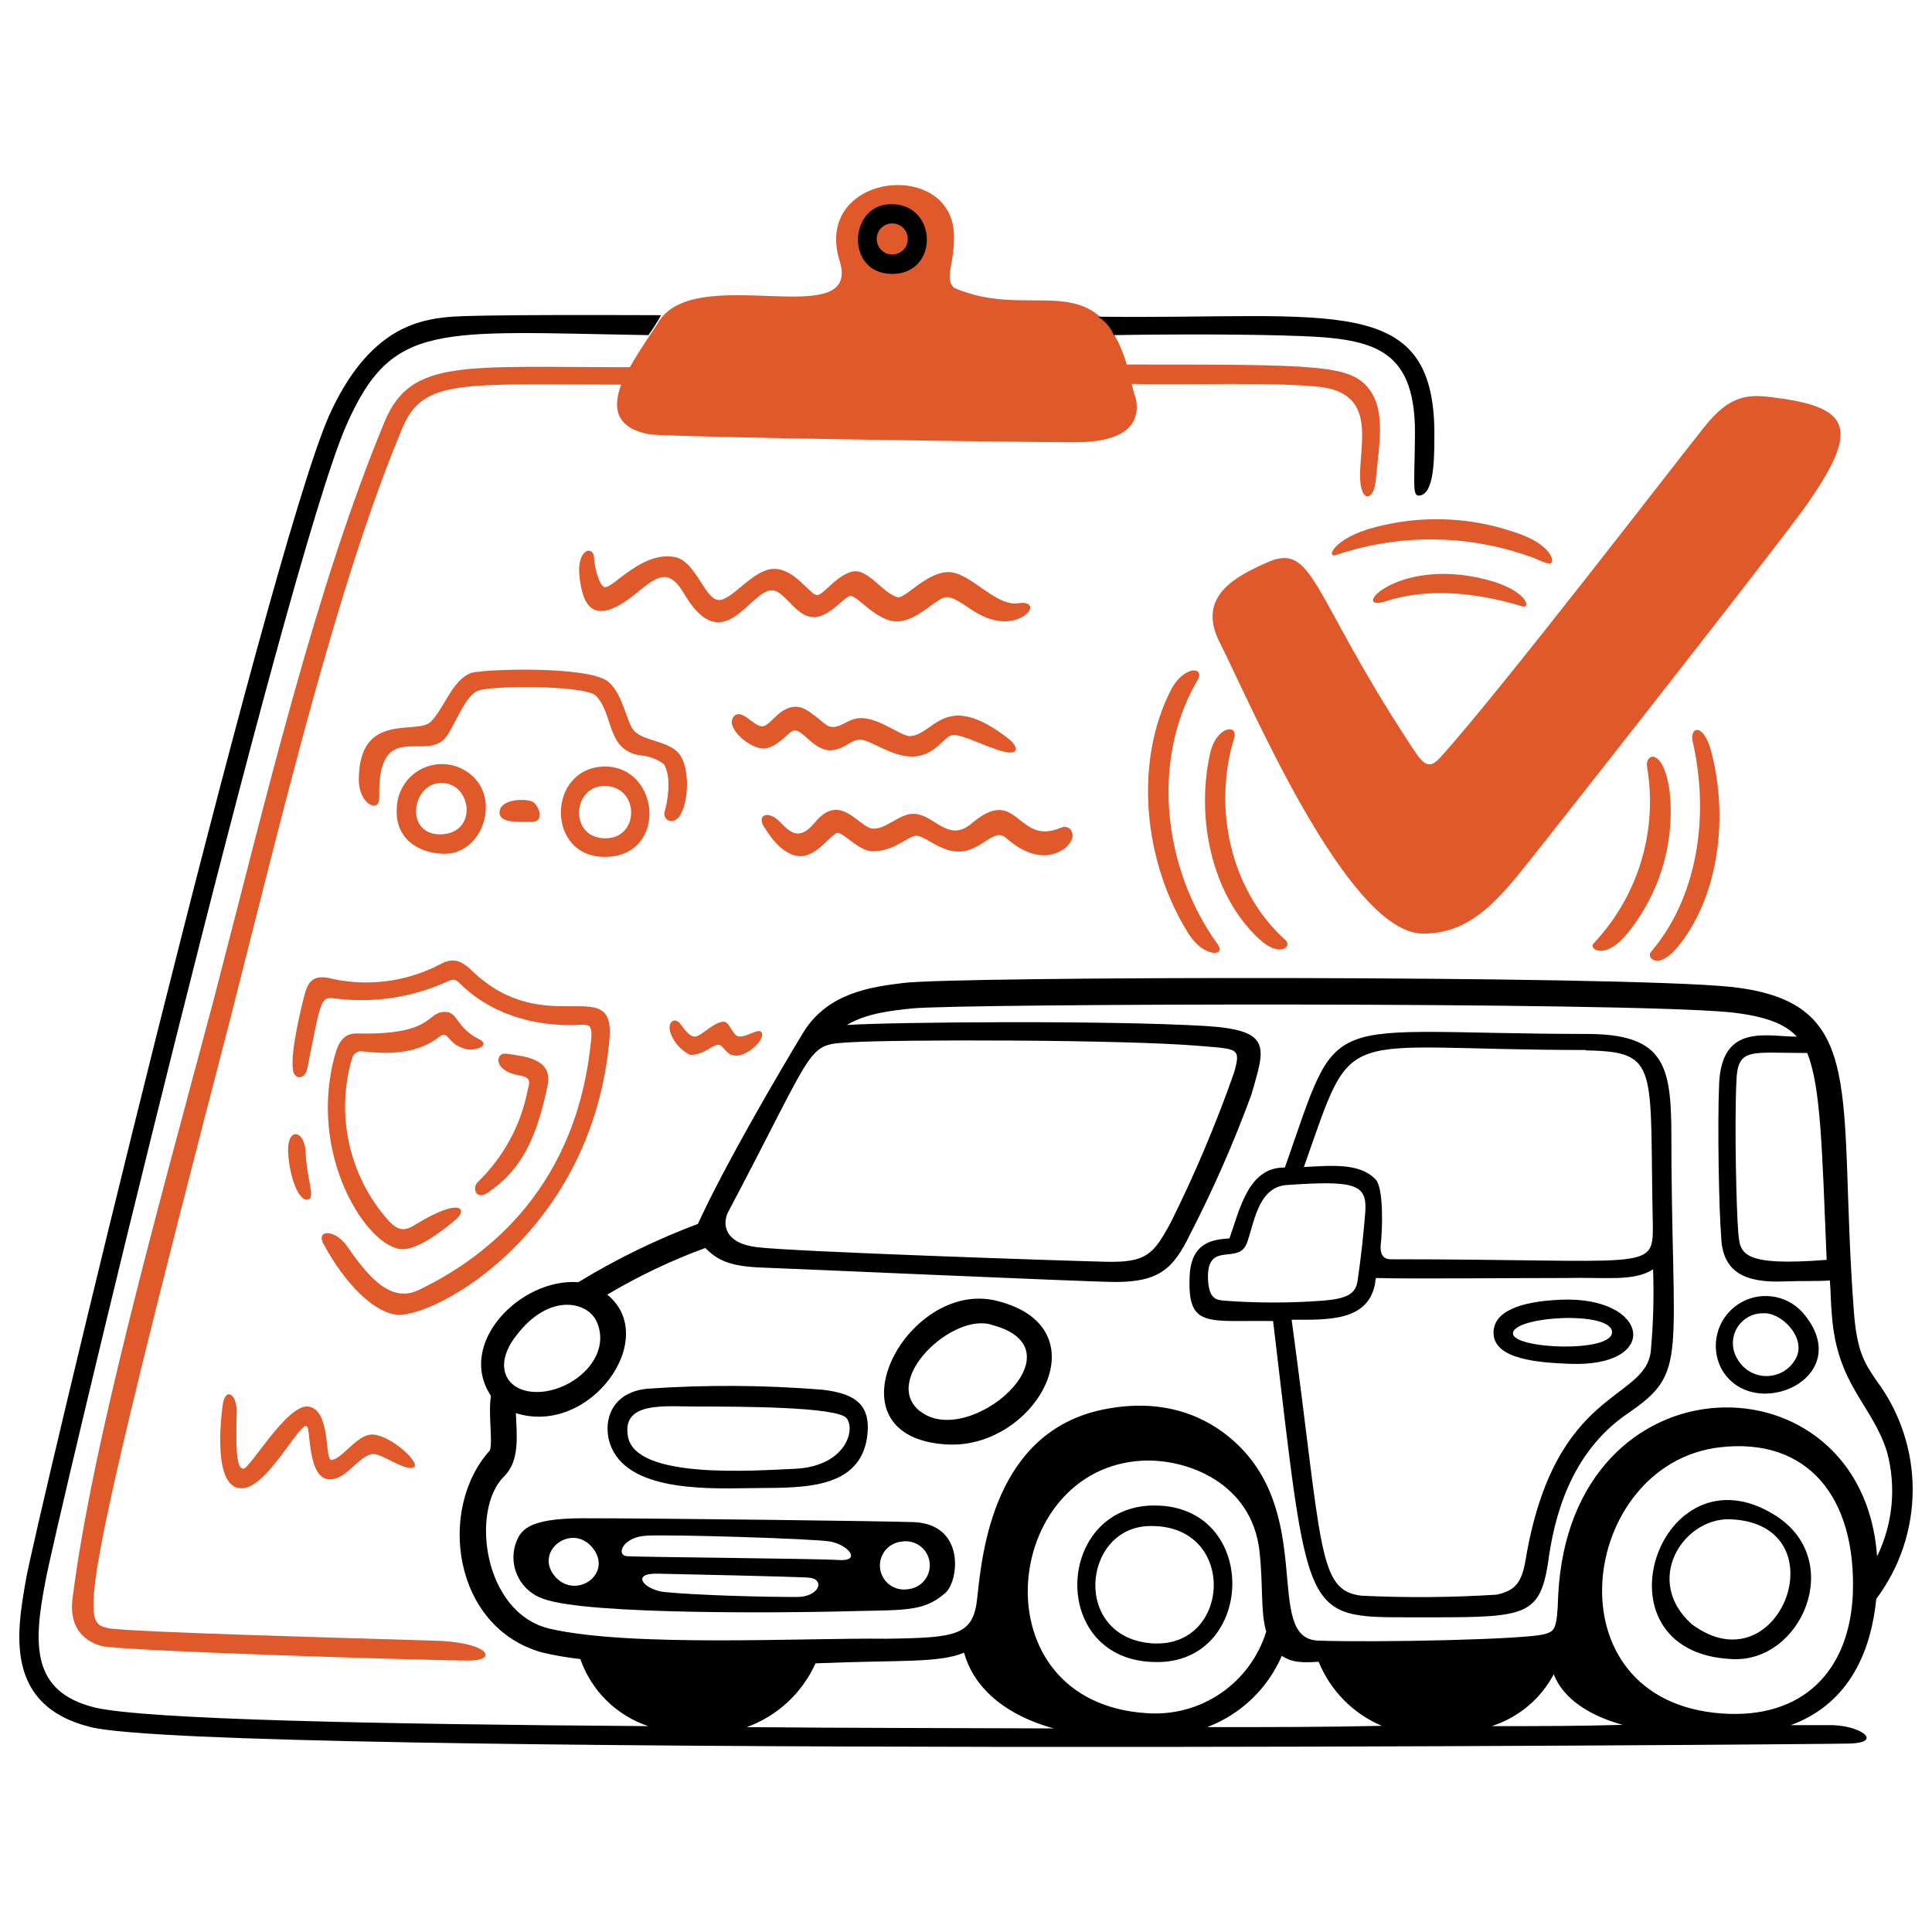 <svg xmlns="http://www.w3.org/2000/svg" fill="none" viewBox="0 0 400 400" id="Insurance-Car--Streamline-Manila.svg" height="400" width="400"><desc>Insurance Car Streamline Illustration: https://streamlinehq.com</desc><g id="insurance-car--customer-service-support-insurance-car"><g id="group 4"><path id="vector" fill="#e0592a" d="M350.442 153.456C354.073 169.342 351.267 186.074 341.797 197.091C340.765 198.288 343.406 201.217 347.821 195.482C355.868 185.166 357.89 169.136 354.258 155.457C352.67 149.618 349.843 150.443 350.442 153.456Z" stroke-width="1"></path><path id="vector_2" fill="#e0592a" d="M63.665 248.38C65.46 248.174 63.459 244.254 63.252 238.064C62.86 234.041 59.642 233.443 59.642 238.064C59.704 242.335 61.437 248.566 63.665 248.38Z" stroke-width="1"></path><path id="vector_3" fill="#e0592a" d="M103.484 167.733C102.865 170.539 107.301 170.147 110.106 170.147C112.912 170.147 111.53 166.722 110.313 166.02C109.095 165.319 104.082 165.319 103.484 167.733Z" stroke-width="1"></path><path id="vector_4" fill="#e0592a" d="M97.438 139.364C93.58 140.891 92.012 146.606 89.186 149.433S74.29 147.101 74.29 161.481C74.29 166.515 78.602 168.537 78.519 165.112C78.148 148.38 88.319 158.056 92.425 152.507C94.282 149.928 96.221 144.254 98.841 143.057C101.462 141.861 121.165 141.84 123.393 144.048C127.21 148.071 125.456 155.519 132.842 156.427C134.521 156.577 136.123 157.199 137.464 158.222C138.681 160.285 138.681 163.854 137.67 167.877C137.55 168.141 137.508 168.435 137.551 168.722C137.593 169.009 137.718 169.278 137.91 169.496C138.102 169.714 138.353 169.872 138.632 169.951C138.912 170.03 139.208 170.026 139.485 169.94C142.271 169.074 143.302 160.285 140.888 156.468C138.825 153.249 133.275 153.621 131.233 151.227C129.644 149.391 129.025 143.8 125.992 141.18C121.969 137.755 99.625 138.518 97.439 139.364Z" stroke-width="1"></path><path id="vector_5" fill="#e0592a" d="M210.87 124.881C206.042 125.686 200.822 118.258 196.181 118.444C191.539 118.63 187.144 124.283 185.741 123.623C182.523 122.612 179.552 117.433 176.272 118.382C172.991 119.331 170.639 123.024 169.236 123.21C167.833 123.396 164.615 117.681 160.2 117.784C155.784 117.887 151.534 124.427 148.729 124.221C145.923 124.015 144.086 116.34 139.878 115.37C133.007 113.905 127.004 121.807 125.188 121.559C124.198 121.374 123.125 117.949 122.98 115.37C122.836 112.791 118.854 113.554 120.175 120.796C120.979 125.83 123.393 129.853 132.244 122.405C136.37 119.001 138.681 117.784 141.693 123.024C149.74 136.558 155.248 122.22 159.787 122.22C162.964 122.22 165.419 129.853 170.639 127.233C173.053 126.036 174.765 123.829 175.88 123.416C177.283 122.818 181.512 129.049 186.195 128.657C190.322 128.244 194.035 123.623 196.057 123.623C199.276 123.829 202.246 128.657 208.311 128.657C213.49 128.306 215.099 124.283 210.87 124.881Z" stroke-width="1"></path><path id="vector_6" fill="#e0592a" d="M152.958 214.586C151.741 214.4 151.142 211.966 150.131 211.574C148.316 211.161 145.304 214.38 144.107 214.586C142.91 214.792 142.044 213.575 140.682 211.759C139.486 210.563 138.062 211.759 138.867 213.988C139.595 215.919 141.035 217.499 142.89 218.403C145.716 218.403 147.119 216.587 148.522 216.34C149.925 216.092 150.131 218.753 152.649 218.547C155.166 218.341 158.487 215.122 157.683 213.719C156.981 212.77 154.609 214.813 152.958 214.586Z" stroke-width="1"></path><path id="vector_7" fill="#e0592a" d="M126.199 214.978C127.292 201.402 112.995 215.452 97.851 201.114C95.231 198.494 93.457 198.35 91.002 199.711C84.259 203.195 76.524 204.258 69.091 202.723C64.49 201.423 63.665 203.527 62.902 206.54C62.138 209.552 60.075 218.196 60.673 221.621C60.88 223.437 63.294 223.829 63.706 220.817C66.574 206.375 66.388 206.375 69.524 206.746C77.489 207.73 85.57 206.474 92.859 203.115C93.869 202.723 94.076 202.723 94.922 203.321C100.967 209.511 110.024 212.77 120.463 212.172C121.887 212.172 122.877 211.966 122.279 216.298C118.854 247.679 98.759 261.337 86.483 267.176C80.438 269.92 75.652 263.421 71.794 257.933C69.38 254.508 65.377 254.508 66.966 257.52C71.402 265.773 77.426 271.797 82.254 272.21C90.403 272.705 122.774 255.003 126.199 214.978Z" stroke-width="1"></path><path id="vector_8" fill="#e0592a" d="M98.903 244.749C97.707 245.966 98.511 248.566 100.966 246.957C106.991 242.83 110.828 237.301 113.345 224.84C114.769 218.815 107.527 218.65 105.093 218.196C103.03 217.804 102.679 219.806 103.875 221.023C106.516 223.664 110.601 221.58 109.302 225.438C107.928 232.801 104.293 239.552 98.903 244.749Z" stroke-width="1"></path><path id="vector_9" fill="#e0592a" d="M164.409 151.227C166.224 151.042 168.225 155.044 171.65 155.354C174.477 155.354 175.673 153.559 177.695 153.146C179.717 152.734 184.524 156.86 189.146 156.633C193.767 156.406 195.335 152.507 197.192 152.197C199.049 151.888 204.433 154.817 207.857 155.622C211.282 156.427 210.663 154.405 208.868 153.002C195.707 142.686 193.478 151.991 188.547 152.403C186.484 152.61 181.512 147.968 177.282 148.772C175.075 149.185 173.672 151.001 171.65 150.382C170.454 149.99 167.524 146.565 165.213 146.358C161.396 145.966 159.581 150.382 157.786 150.382C155.991 150.382 153.515 146.544 151.947 148.318C150.09 150.382 154.567 154.508 157.58 154.941C160.592 155.374 163.212 151.434 164.409 151.227Z" stroke-width="1"></path><path id="vector_10" fill="#e0592a" d="M46.149 290.613C45.344 296.431 44.56 308.707 50.378 308.108C55.412 307.696 61.829 294.863 63.459 295.234C64.449 295.461 63.459 306.499 68.493 306.293C71.897 306.086 74.105 301.671 76.931 301.073C78.747 300.66 83.12 304.271 85.369 303.879C87.99 303.487 80.356 296.431 76.518 297.05C73.713 297.442 70.7 302.063 68.678 302.27C67.069 302.476 68.678 291.954 63.851 291.211C59.436 290.613 51.781 304.085 50.378 304.085C48.563 304.085 48.975 296.844 48.975 293.212C49.388 288.797 46.768 286.982 46.149 290.613Z" stroke-width="1"></path><path id="vector_11" fill="#e0592a" d="M99.254 215.184C94.777 212.977 94.777 209.964 92.714 209.552C88.072 209.036 90.651 213.988 75.631 213.988C73.217 213.988 70.803 213.369 69.442 218.114C63.417 239.158 76.209 258.634 83.368 258.634C86.793 258.634 92.012 254.508 94.426 252.445S95.437 247.803 86.174 253.435C83.966 254.859 82.563 255.044 80.356 252.63C76.371 248.122 73.598 242.674 72.295 236.8C70.992 230.924 71.203 224.815 72.908 219.042C73.022 218.646 73.259 218.297 73.586 218.044C73.912 217.792 74.311 217.65 74.723 217.639C79.943 218.238 86.174 218.444 91.001 214.627C92.9 213.1 92.528 216.319 96.634 217.247C98.449 217.598 101.668 216.463 99.254 215.184Z" stroke-width="1"></path><path id="vector_12" fill="#e0592a" d="M165.832 177.264C169.236 177.264 172.248 172.437 173.466 172.437C174.683 172.437 177.881 176.253 180.707 176.253C185.329 176.253 187.949 173.035 189.765 173.035C191.58 173.035 195.191 176.852 199.399 176.253C203.607 175.655 205.836 171.426 208.249 173.448C212.892 177.574 217.307 178.069 220.628 175.511C223.434 173.097 221.619 170.477 219.617 171.384C210.416 175.304 210.849 162.162 201.049 170.58C196.428 174.417 193.602 168.971 189.599 168.517C186.381 168.104 183.41 171.941 180.542 171.529C177.674 171.116 173.899 163.895 168.679 170.332C165.461 174.149 163.645 172.395 161.438 170.126C159.23 167.856 156.816 168.517 158.013 170.931C158.735 171.941 161.603 177.264 165.832 177.264Z" stroke-width="1"></path><path id="vector_13" fill="#e0592a" d="M286.897 124.489C295.809 121.601 305.795 122.715 315.038 125.5C317.101 126.305 316.462 122.075 307.198 119.868C288.877 115.37 279.263 126.903 286.897 124.489Z" stroke-width="1"></path><path id="vector_14" fill="#e0592a" d="M252.091 195.482C240.744 179.761 238.227 157.272 247.965 140.767C249.574 137.961 244.953 137.755 242.353 142.996C234.905 157.664 236.515 178.193 246.17 193.46C249.285 198.288 253.969 198.061 252.091 195.482Z" stroke-width="1"></path><path id="vector_15" fill="#e0592a" d="M250.482 156.262C247.676 169.136 250.688 185.022 260.55 194.265C264.965 198.494 267.565 195.915 266.183 194.677C254.443 184.114 251.184 166.825 255.516 152.837C256.465 149.804 251.699 150.237 250.482 156.262Z" stroke-width="1"></path><path id="vector_16" fill="#e0592a" d="M82.151 167.32C81.759 173.159 85.988 176.584 91.806 176.769C99.461 176.976 103.277 166.722 98.45 161.296C97.199 159.902 95.558 158.916 93.74 158.466C91.922 158.016 90.011 158.123 88.254 158.772C86.497 159.421 84.976 160.583 83.888 162.107C82.8 163.632 82.194 165.448 82.151 167.32ZM91.414 172.746C83.574 172.952 85.225 162.1 91.414 162.1S99.048 172.354 91.414 172.746Z" stroke-width="1"></path><path id="vector_17" fill="#e0592a" d="M276.828 114.834C290.194 110.373 304.687 110.657 317.864 115.638C318.708 116.051 319.583 116.39 320.485 116.649C322.28 117.247 321.888 112.812 313.635 110.212C304.27 106.985 294.157 106.626 284.586 109.181C276.024 111.409 274.27 115.844 276.828 114.834Z" stroke-width="1"></path><path id="vector_18" fill="#e0592a" d="M89.599 339.674C78.128 339.282 25.641 337.941 22.216 337.054C17.162 335.734 15.243 335.569 47.572 211.367C58.837 167.114 69.896 120.59 83.368 88.487C87.721 78.316 95.747 79.636 128.613 79.636C126.797 84.464 127.416 88.693 134.658 89.952C141.281 90.55 210.478 91.561 222.733 91.561C232.388 91.561 236.411 88.136 235.112 82.318C234.775 81.397 234.507 80.452 234.307 79.492C246.686 79.698 264.47 79.1 273.321 80.111C284.586 81.514 281.759 90.757 281.574 98.205C281.574 104.394 284.38 103.631 284.792 99.814C285.597 91.768 286.855 85.207 283.575 80.709C279.738 75.469 273.053 75.469 233.296 75.469C226.859 54.569 213.593 66.618 197.501 59.582C195.438 57.519 197.708 54.569 197.501 48.524C196.986 32.844 168.844 35.794 173.672 53.476C179.366 69.774 143.302 53.476 136.04 67.175C134.431 69.589 132.223 72.807 130.408 76.026C95.994 76.026 85.204 74.272 79.716 87.084C65.274 121.869 55.206 164.885 44.148 207.344C32.676 250.381 18.998 299.051 14.995 331.133C14.583 334.744 15.387 339.179 21.02 340.789C24.837 341.8 88.196 343.801 97.356 343.801C103.277 343.698 101.07 339.881 89.599 339.674Z" stroke-width="1"></path><path id="vector_19" fill="#e0592a" d="M125.188 158.696C113.139 158.902 112.933 177.801 125.601 177.409C138.268 177.017 136.659 158.696 125.188 158.696ZM125.002 173.571C117.761 173.179 118.565 162.719 125.188 162.719C132.636 162.822 132.43 173.963 125.002 173.551V173.571Z" stroke-width="1"></path><path id="vector_20" fill="#e0592a" d="M367.751 82.36C362.119 81.555 358.282 81.555 352.855 88.405C348.543 93.707 310.417 143.387 298.161 156.86C295.541 159.686 294.53 158.077 291.518 153.456C271.32 122.508 271.939 112.193 262.366 116.443C255.867 119.311 247.676 123.478 252.504 132.948C258.528 144.811 278.85 193.089 294.53 193.295C302.577 193.295 307.817 189.066 314.254 181.226C316.668 178.378 365.049 116.835 373.301 105.57C385.247 88.879 383.431 84.423 367.751 82.36Z" stroke-width="1"></path><path id="vector_21" fill="#e0592a" d="M345.614 163.297C344.211 154.652 340.6 156.055 340.992 158.675C342.121 165.213 341.712 171.922 339.8 178.275C337.889 184.627 334.524 190.447 329.975 195.276C328.758 196.493 332.183 198.7 336.412 193.873C339.973 189.687 342.628 184.81 344.213 179.547C345.797 174.285 346.274 168.752 345.614 163.297Z" stroke-width="1"></path></g><g id="group 3"><path id="vector_22" fill="#000000" d="M238.021 311.719C218.318 312.73 217.389 343.904 239.238 344.11C260.344 344.502 260.942 310.708 238.021 311.719ZM239.032 340.273C221.722 339.468 223.95 315.948 238.227 315.948C256.114 315.742 254.918 340.892 239.032 340.252V340.273Z" stroke-width="1"></path><path id="vector_23" fill="#000000" d="M383.823 271.508C380.378 225.933 387.124 207.551 358.488 204.332C334.968 201.918 197.192 202.124 186.938 203.527C180.295 204.332 171.444 205.591 166.43 213.575C160.798 222.838 149.925 241.531 144.499 253.394C135.885 256.631 127.596 260.672 119.741 265.463C107.754 264.576 94.426 278.172 101.648 289.004C101.049 292.614 102.04 298.247 101.441 300.268C90.486 312.379 93.766 336.889 112.108 342.088C114.758 342.726 117.445 343.194 120.154 343.491C121.281 346.728 123.136 349.662 125.575 352.07C128.015 354.478 130.974 356.293 134.225 357.376C76.91 356.984 30.448 355.973 19.782 353.559C6.33 350.341 6.949 340.252 9.363 327.605C10.972 317.95 59.023 117.041 71.691 88.075C81.181 66.494 90.424 68.66 134.245 69.382C135.205 68.064 136.08 66.686 136.865 65.256C133.049 65.256 97.851 65.05 92.611 65.648C86.979 66.267 76.333 67.711 68.08 86.176C55.206 115.638 6.949 317.351 5.34 327.213C3.524 337.673 0.698 353.147 18.812 357.583C43.57 363.772 376.52 361.172 382.833 360.987C390.26 360.801 385.041 356.984 378.397 357.17H370.764C380.605 353.559 387.042 345.101 388.465 331.03C393.357 324.502 396 316.565 396 308.407C396 300.252 393.357 292.315 388.465 285.785C385.845 281.948 384.442 279.554 383.823 271.508ZM378.191 260.842C360.303 262.245 360.303 259.439 359.891 255.209C359.499 250.588 359.086 232.886 359.499 224.035C359.726 216.793 362.222 218.011 374.168 218.011C376.974 225.005 377.221 237.384 378.191 260.842ZM150.73 250.98C169.525 215.473 166.719 216.36 176.272 215.783C185.824 215.205 233.193 215.184 248.873 216.587C256.321 217.206 256.919 217 255.516 222.034C251.753 232.754 247.323 243.229 242.25 253.394C238.825 259.583 237.422 261.44 228.963 261.234C220.917 261.048 164.615 259.17 156.754 258.221C149.925 257.417 149.533 253.394 150.73 250.98ZM106.888 276.522C113.738 267.485 121.784 269.486 123.579 273.716C126.612 280.751 119.164 287.58 112.128 288.158C105.093 288.735 101.668 283.165 106.888 276.522ZM154.608 357.583C157.743 356.446 160.618 354.69 163.063 352.423C165.508 350.153 167.474 347.42 168.844 344.378C186.67 343.636 194.221 344.378 199.606 342.171C201.812 350.217 209.26 355.437 218.173 357.851C196.8 357.768 175.24 357.768 154.608 357.583ZM237.422 354.694C202.225 352.487 207.259 303.817 236.618 302.414C245.861 302.001 259.147 307.035 260.757 321.106C261.561 328.162 260.942 333.774 262.16 337.797C260.559 342.998 257.239 347.502 252.745 350.572C248.252 353.642 242.851 355.094 237.422 354.694ZM250.09 357.521C253.486 356.211 256.587 354.236 259.211 351.715C261.838 349.192 263.934 346.173 265.378 342.831C266.781 343.636 267.978 344.44 273.012 344.048C275.446 350.027 280.15 354.797 286.092 357.314C274.415 357.583 262.366 357.583 250.09 357.583V357.521ZM309.014 357.314C314.456 355.53 318.997 351.709 321.681 346.648C323.744 351.888 329.336 355.292 335.958 357.108C327.314 357.376 318.277 357.376 309.014 357.376V357.314ZM383.617 329.813C382.998 345.905 373.301 355.973 356.466 354.756C320.258 352.157 326.901 303.074 356.053 299.649C374.292 297.524 384.277 310.006 383.617 329.813ZM388.63 322.179C385.618 279.905 325.189 279.843 322.61 330.225C322.403 337.467 321.805 337.673 319.99 338.272C316.585 339.468 284.607 340.087 272.929 339.674C261.252 339.262 272.929 312.854 254.629 297.648C248.275 292.346 239.506 289.581 228.489 291.809C205.794 296.39 203.339 321.374 202.349 330.638C201.544 338.664 198.223 339.076 183.431 339.282C166.348 339.076 130.738 341.077 113.861 337.219C99.976 334.001 97.356 312.462 104.391 305.653C107.61 302.435 107.012 297.401 106.805 292.573C122.176 297.442 136.804 276.996 125.724 268.042C132.176 264.2 138.973 260.967 146.026 258.386C148.44 260.8 150.854 262.1 157.084 262.41C158.549 262.41 225.621 265.422 230.903 265.422C239.96 265.422 242.931 262.698 246.376 255.581C251.202 246.226 255.44 236.579 259.065 226.697C261.953 216.752 263.48 213.286 249.595 212.42C229.087 211.202 184.235 211.615 175.322 212.213C179.449 209.799 184.194 209.284 188.815 208.788C198.471 207.777 335.628 207.385 358.343 209.593C365.585 210.398 369.608 212.007 372.022 214.627C365.833 214.627 356.528 211.801 355.93 224.283C355.538 233.319 355.93 251.227 356.342 255.849C356.528 263.503 361.376 265.669 369.608 265.298C372.827 265.174 376.437 265.298 378.851 265.112C379.057 267.712 379.057 270.126 379.264 272.148C380.275 286.817 387.702 290.84 390.714 300.702C392.627 307.877 391.894 315.501 388.651 322.179H388.63Z" stroke-width="1"></path><path id="vector_24" fill="#000000" d="M356.28 283.165C362.614 295.131 384.937 285.228 373.177 271.694C371.506 269.86 369.229 268.688 366.763 268.397C364.3 268.104 361.812 268.71 359.757 270.105C357.704 271.5 356.22 273.588 355.583 275.987C354.943 278.387 355.193 280.935 356.28 283.165ZM371.96 280.957C371.42 282.104 370.572 283.078 369.511 283.771C368.451 284.467 367.219 284.857 365.952 284.896C364.686 284.937 363.433 284.628 362.332 284.003C361.228 283.375 360.32 282.459 359.705 281.349C359.117 280.4 358.797 279.309 358.777 278.193C358.758 277.077 359.043 275.975 359.598 275.005C360.155 274.038 360.964 273.237 361.937 272.69C362.911 272.144 364.015 271.871 365.131 271.9C368.742 271.694 373.858 276.769 371.96 280.957Z" stroke-width="1"></path><path id="vector_25" fill="#000000" d="M323.084 269.094C314.254 269.486 309.22 271.694 309.22 275.923C309.22 281.556 318.875 282.113 324.9 282.36C344.005 283.165 341.591 268.29 323.084 269.094ZM313.243 276.13C313.037 272.498 333.441 271.302 333.751 275.717C334.06 280.132 313.47 279.348 313.243 276.13Z" stroke-width="1"></path><path id="vector_26" fill="#000000" d="M346.026 232.969C345.82 220.094 343.963 214.07 328.531 214.07C272.207 213.988 277.819 208.211 266.018 241.737C258.384 241.531 256.568 250.794 254.547 256.406C251.328 256.612 246.5 257.025 246.294 264.452C245.881 275.119 250.111 273.303 263.583 273.509C270.928 335.259 269.484 334.847 292.137 334.847C315.265 334.847 318.669 335.28 320.505 323.582C321.702 314.545 324.92 300.887 337.011 292.635C349.823 283.866 346.026 281.803 346.026 232.969ZM328.325 217.474C343.922 217.742 341.446 220.837 342.21 254.075C342.21 263.276 340.951 260.718 287.908 260.718C285.679 260.718 285.844 258.51 285.844 257.912C286.257 254.487 286.484 246.008 284.834 244.233C281.471 240.561 274.992 241.407 269.958 241.613C280.707 211.202 275.962 217.392 328.325 217.392V217.474ZM253.309 269.28C251.906 269.094 250.09 269.094 250.09 264.06C250.296 257.025 256.403 261.873 258.136 257.417C259.601 253.621 260.344 245.76 266.389 245.347C280.666 244.357 283.08 245.162 282.667 250.98C282.275 255.622 281.863 259.831 281.058 265.257C280.666 268.083 278.438 268.888 274.023 269.28C267.13 269.802 260.204 269.802 253.309 269.28ZM341.797 279.596C340.786 290.241 321.888 287.023 315.863 322.922C315.059 327.749 313.635 329.359 309.818 330.163C300.511 330.751 291.178 330.822 281.863 330.37C272.743 329.297 273.858 320.694 267.421 273.241C274.869 273.241 283.307 273.654 284.73 265.608C284.708 265.261 284.772 264.914 284.916 264.597C290.548 264.803 313.491 264.597 324.343 264.597C332.183 264.39 338.413 265.401 342.251 262.781C342.453 268.376 342.3 273.98 341.797 279.554V279.596Z" stroke-width="1"></path><path id="vector_27" fill="#000000" d="M294.138 102.558C296.552 101.96 296.965 96.802 296.965 91.107C297.563 60.016 276.106 66.185 227.375 65.566C228.809 66.484 229.931 67.815 230.593 69.382C243.467 69.176 259.168 69.176 269.607 69.589C285.102 70.187 293.354 72.601 292.942 90.901C292.839 100.928 292.323 102.991 294.138 102.558Z" stroke-width="1"></path><path id="vector_28" fill="#000000" d="M184.73 56.715C194.386 56.715 194.18 42.438 184.73 42.273C175.673 42.025 174.869 56.715 184.73 56.715ZM184.73 52.692C183.877 52.692 183.058 52.352 182.455 51.749C181.851 51.145 181.512 50.327 181.512 49.473C181.512 48.62 181.851 47.801 182.455 47.197C183.058 46.594 183.877 46.255 184.73 46.255C185.584 46.255 186.403 46.594 187.006 47.197C187.61 47.801 187.949 48.62 187.949 49.473C187.949 50.327 187.61 51.145 187.006 51.749C186.403 52.352 185.584 52.692 184.73 52.692Z" stroke-width="1"></path><path id="vector_29" fill="#000000" d="M206.186 269.28C187.619 264.865 170.392 297.442 195.872 299.051C214.295 300.268 228.881 274.727 206.186 269.28ZM190.507 292.222C182.255 285.661 197.398 271.591 205.382 274.314C224.548 279.348 200.616 300.062 190.569 292.222H190.507Z" stroke-width="1"></path><path id="vector_30" fill="#000000" d="M154.959 308.108C164.408 307.902 177.654 309.099 179.49 297.793C180.501 290.943 177.282 288.529 170.247 287.724C158.2 286.751 146.097 286.683 134.039 287.518C127.602 288.137 125.002 292.759 125.993 297.834C128.406 308.5 144.705 308.294 154.959 308.108ZM144.499 291.211C152.566 291.211 173.383 291.211 175.281 293.625C177.179 296.039 175.075 303.487 164.821 304.085C155.97 304.477 131.646 306.334 130.016 297.442C128.675 290.035 137.67 291.211 144.499 291.211Z" stroke-width="1"></path><path id="vector_31" fill="#000000" d="M189.352 315.144C184.132 314.937 136.659 314.339 120.773 314.339C108.91 314.339 107.693 316.959 106.702 319.765C106.005 322.03 106.224 324.479 107.311 326.586C108.399 328.692 110.269 330.287 112.52 331.03C121.784 334.455 164.924 333.836 173.177 333.65C187.062 333.237 190.982 333.96 195.706 329.813C198.471 327.481 199.998 315.742 189.352 315.144ZM114.748 326.202C110.622 320.982 118.565 315.144 122.774 320.57C126.983 325.996 118.957 331.422 114.748 326.202ZM165.027 330.638C157.827 330.638 144.829 330.308 137.67 329.627C133.441 329.214 130.428 325.707 136.061 325.81C141.693 325.913 163.418 326.408 167.235 326.615C171.052 326.821 169.649 330.638 165.027 330.638ZM173.672 322.984C169.051 322.674 131.233 322.385 129.624 322.179C127.561 321.787 129.005 318.259 133.75 317.95C138.495 317.64 168.824 318.568 171.96 319.167C175.88 319.971 178.293 323.293 173.672 322.984ZM187.949 329.029C187.288 329.138 186.613 329.111 185.963 328.952C185.312 328.791 184.701 328.503 184.165 328.102C183.63 327.7 183.18 327.194 182.845 326.617C182.509 326.037 182.294 325.395 182.212 324.731C182.13 324.067 182.182 323.392 182.367 322.75C182.552 322.107 182.865 321.506 183.287 320.986C183.709 320.469 184.232 320.039 184.824 319.726C185.416 319.414 186.065 319.222 186.732 319.167C187.392 319.059 188.068 319.086 188.718 319.245C189.368 319.404 189.98 319.693 190.515 320.095C191.051 320.495 191.5 321.001 191.836 321.581C192.172 322.16 192.387 322.802 192.469 323.466C192.551 324.131 192.498 324.803 192.313 325.447C192.128 326.091 191.815 326.691 191.393 327.209C190.971 327.729 190.449 328.158 189.857 328.472C189.265 328.783 188.616 328.973 187.949 329.029Z" stroke-width="1"></path><path id="vector_32" fill="#000000" d="M367.545 313.741C343.613 298.659 328.923 342.088 358.488 343.491C372.971 344.378 382.214 322.984 367.545 313.741ZM350.235 336.25C340.188 327.213 348.44 314.339 358.096 314.545C381.409 315.35 368.535 349.928 350.235 336.25Z" stroke-width="1"></path></g></g></svg>